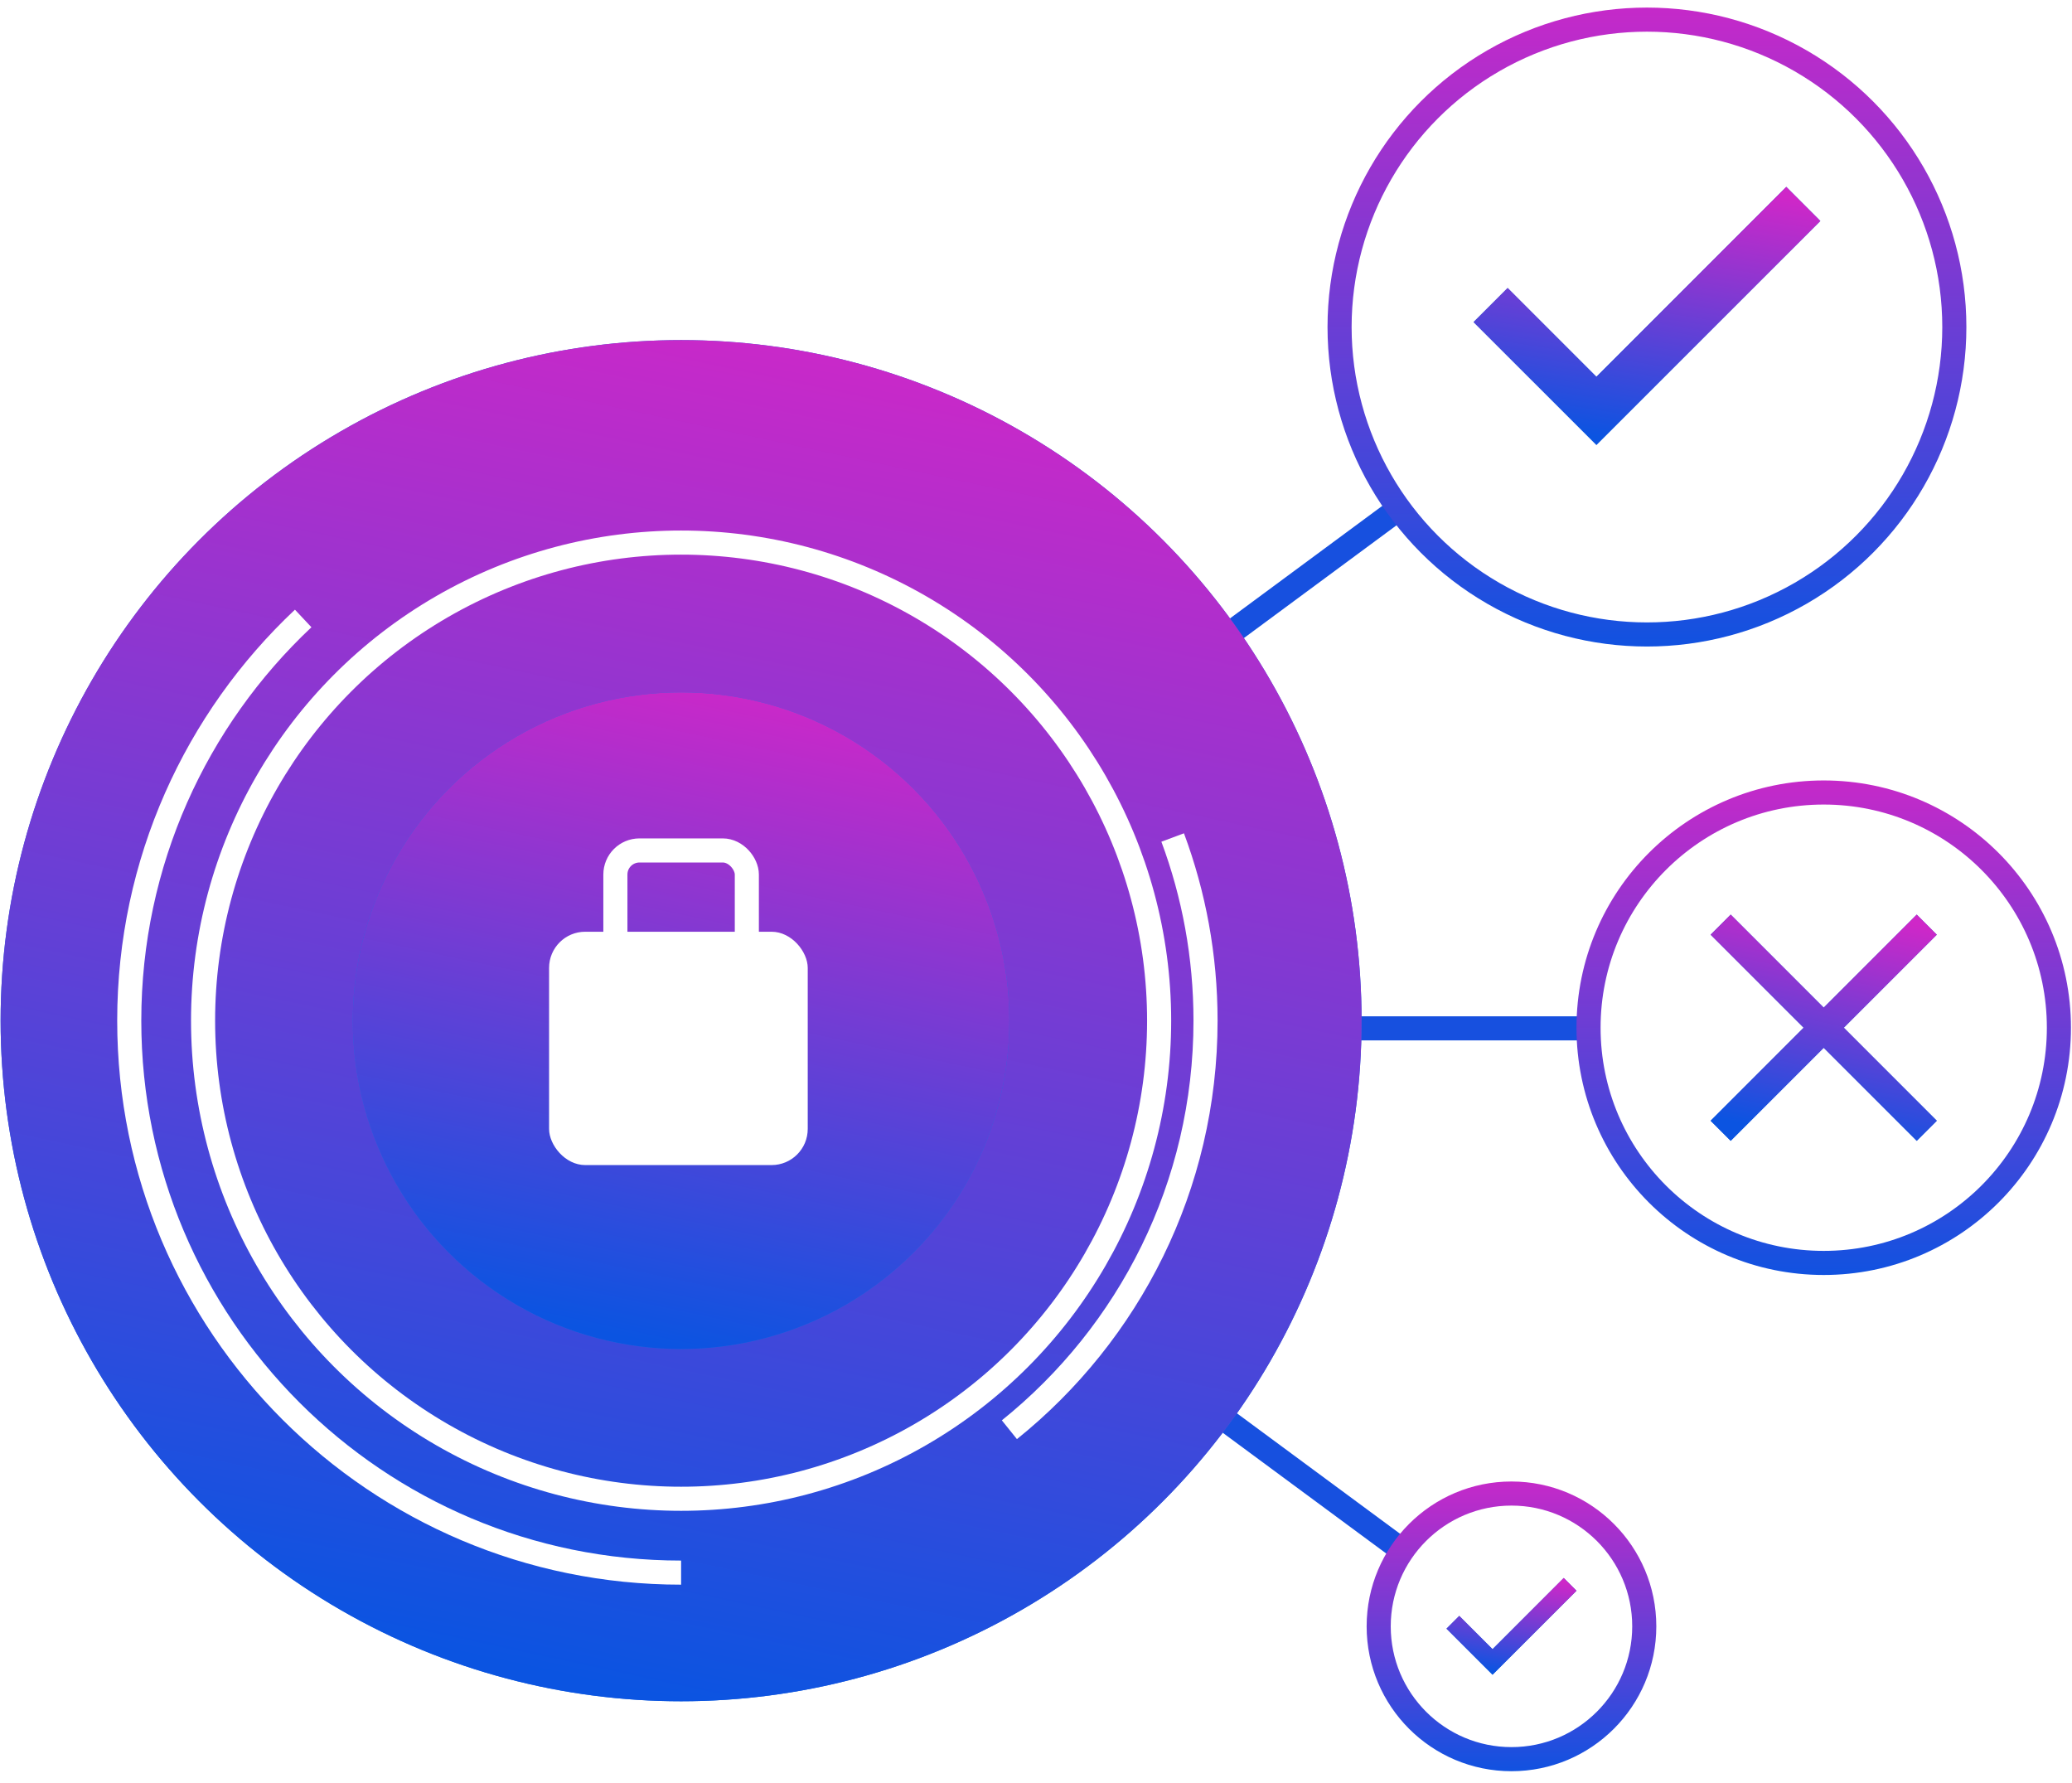 <svg width="172" height="148" viewBox="0 0 172 148" fill="none" xmlns="http://www.w3.org/2000/svg">
<path d="M57.727 85.354L136.717 26.999M57.727 85.354H136.717M57.727 85.354L125.384 135.311" stroke="#1750DF" stroke-width="2"/>
<circle cx="56.539" cy="84.716" r="56.488" fill="#216DDF"/>
<circle cx="56.539" cy="84.716" r="56.488" fill="url(#paint0_linear)"/>
<path d="M56.539 130.527C31.239 130.527 10.729 110.017 10.729 84.716C10.729 71.554 16.28 59.688 25.168 51.332" stroke="white" stroke-width="2"/>
<circle cx="56.539" cy="84.716" r="39.682" stroke="white" stroke-width="2"/>
<path d="M83.791 118.667C93.719 110.688 100.073 98.444 100.073 84.716C100.073 79.368 99.109 74.246 97.345 69.513" stroke="white" stroke-width="2"/>
<g filter="url(#filter0_d)">
<circle cx="56.539" cy="84.716" r="27.252" fill="#216DDF"/>
<circle cx="56.539" cy="84.716" r="27.252" fill="url(#paint1_linear)"/>
</g>
<circle cx="136.716" cy="27.145" r="25.516" fill="white" stroke="url(#paint2_linear)" stroke-width="2"/>
<path fill-rule="evenodd" clip-rule="evenodd" d="M151.11 18.34L132.52 36.929L122.322 26.732L125.151 23.903L132.52 31.273L148.282 15.511L151.11 18.34Z" fill="#216DDF"/>
<path fill-rule="evenodd" clip-rule="evenodd" d="M151.11 18.34L132.52 36.929L122.322 26.732L125.151 23.903L132.52 31.273L148.282 15.511L151.11 18.34Z" fill="url(#paint3_linear)"/>
<circle cx="151.39" cy="85.3" r="19.523" fill="white" stroke="url(#paint4_linear)" stroke-width="2"/>
<circle cx="125.47" cy="134.987" r="11.023" fill="white" stroke="url(#paint5_linear)" stroke-width="2"/>
<path fill-rule="evenodd" clip-rule="evenodd" d="M130.868 132.032L123.898 139.002L120.074 135.179L121.135 134.118L123.898 136.881L129.807 130.972L130.868 132.032Z" fill="#216DDF"/>
<path fill-rule="evenodd" clip-rule="evenodd" d="M130.868 132.032L123.898 139.002L120.074 135.179L121.135 134.118L123.898 136.881L129.807 130.972L130.868 132.032Z" fill="url(#paint6_linear)"/>
<path fill-rule="evenodd" clip-rule="evenodd" d="M151.389 83.633L159.111 75.911L160.778 77.579L153.057 85.3L160.778 93.022L159.111 94.689L151.389 86.968L143.667 94.689L142 93.022L149.722 85.3L142 77.579L143.667 75.911L151.389 83.633Z" fill="#216DDF"/>
<path fill-rule="evenodd" clip-rule="evenodd" d="M151.389 83.633L159.111 75.911L160.778 77.579L153.057 85.3L160.778 93.022L159.111 94.689L151.389 86.968L143.667 94.689L142 93.022L149.722 85.3L142 77.579L143.667 75.911L151.389 83.633Z" fill="url(#paint7_linear)"/>
<rect x="45.58" y="77.334" width="21.471" height="19.367" rx="3" fill="white"/>
<rect x="51.084" y="70.587" width="10.912" height="17.367" rx="2" stroke="white" stroke-width="2"/>
<defs>
<filter id="filter0_d" x="5.287" y="33.464" width="102.505" height="102.505" filterUnits="userSpaceOnUse" color-interpolation-filters="sRGB">
<feFlood flood-opacity="0" result="BackgroundImageFix"/>
<feColorMatrix in="SourceAlpha" type="matrix" values="0 0 0 0 0 0 0 0 0 0 0 0 0 0 0 0 0 0 127 0"/>
<feOffset/>
<feGaussianBlur stdDeviation="12"/>
<feColorMatrix type="matrix" values="0 0 0 0 0.204 0 0 0 0 0.01 0 0 0 0 0.296 0 0 0 0.27 0"/>
<feBlend mode="normal" in2="BackgroundImageFix" result="effect1_dropShadow"/>
<feBlend mode="normal" in="SourceGraphic" in2="effect1_dropShadow" result="shape"/>
</filter>
<linearGradient id="paint0_linear" x1="80.578" y1="28.294" x2="56.539" y2="141.205" gradientUnits="userSpaceOnUse">
<stop stop-color="#CF27C8"/>
<stop offset="1" stop-color="#0B54E1"/>
</linearGradient>
<linearGradient id="paint1_linear" x1="68.137" y1="57.496" x2="56.539" y2="111.969" gradientUnits="userSpaceOnUse">
<stop stop-color="#CF27C8"/>
<stop offset="1" stop-color="#0B54E1"/>
</linearGradient>
<linearGradient id="paint2_linear" x1="136.716" y1="0.628" x2="136.716" y2="53.661" gradientUnits="userSpaceOnUse">
<stop stop-color="#C529C9"/>
<stop offset="1" stop-color="#1152E0"/>
</linearGradient>
<linearGradient id="paint3_linear" x1="142.841" y1="15.524" x2="139.384" y2="37.352" gradientUnits="userSpaceOnUse">
<stop stop-color="#CF27C8"/>
<stop offset="1" stop-color="#0B54E1"/>
</linearGradient>
<linearGradient id="paint4_linear" x1="151.39" y1="64.777" x2="151.39" y2="105.823" gradientUnits="userSpaceOnUse">
<stop stop-color="#C529C9"/>
<stop offset="1" stop-color="#1152E0"/>
</linearGradient>
<linearGradient id="paint5_linear" x1="125.47" y1="122.964" x2="125.47" y2="147.01" gradientUnits="userSpaceOnUse">
<stop stop-color="#C529C9"/>
<stop offset="1" stop-color="#1152E0"/>
</linearGradient>
<linearGradient id="paint6_linear" x1="127.768" y1="130.977" x2="126.471" y2="139.161" gradientUnits="userSpaceOnUse">
<stop stop-color="#CF27C8"/>
<stop offset="1" stop-color="#0B54E1"/>
</linearGradient>
<linearGradient id="paint7_linear" x1="155.385" y1="75.922" x2="151.389" y2="94.689" gradientUnits="userSpaceOnUse">
<stop stop-color="#CF27C8"/>
<stop offset="1" stop-color="#0B54E1"/>
</linearGradient>
</defs>
</svg>
